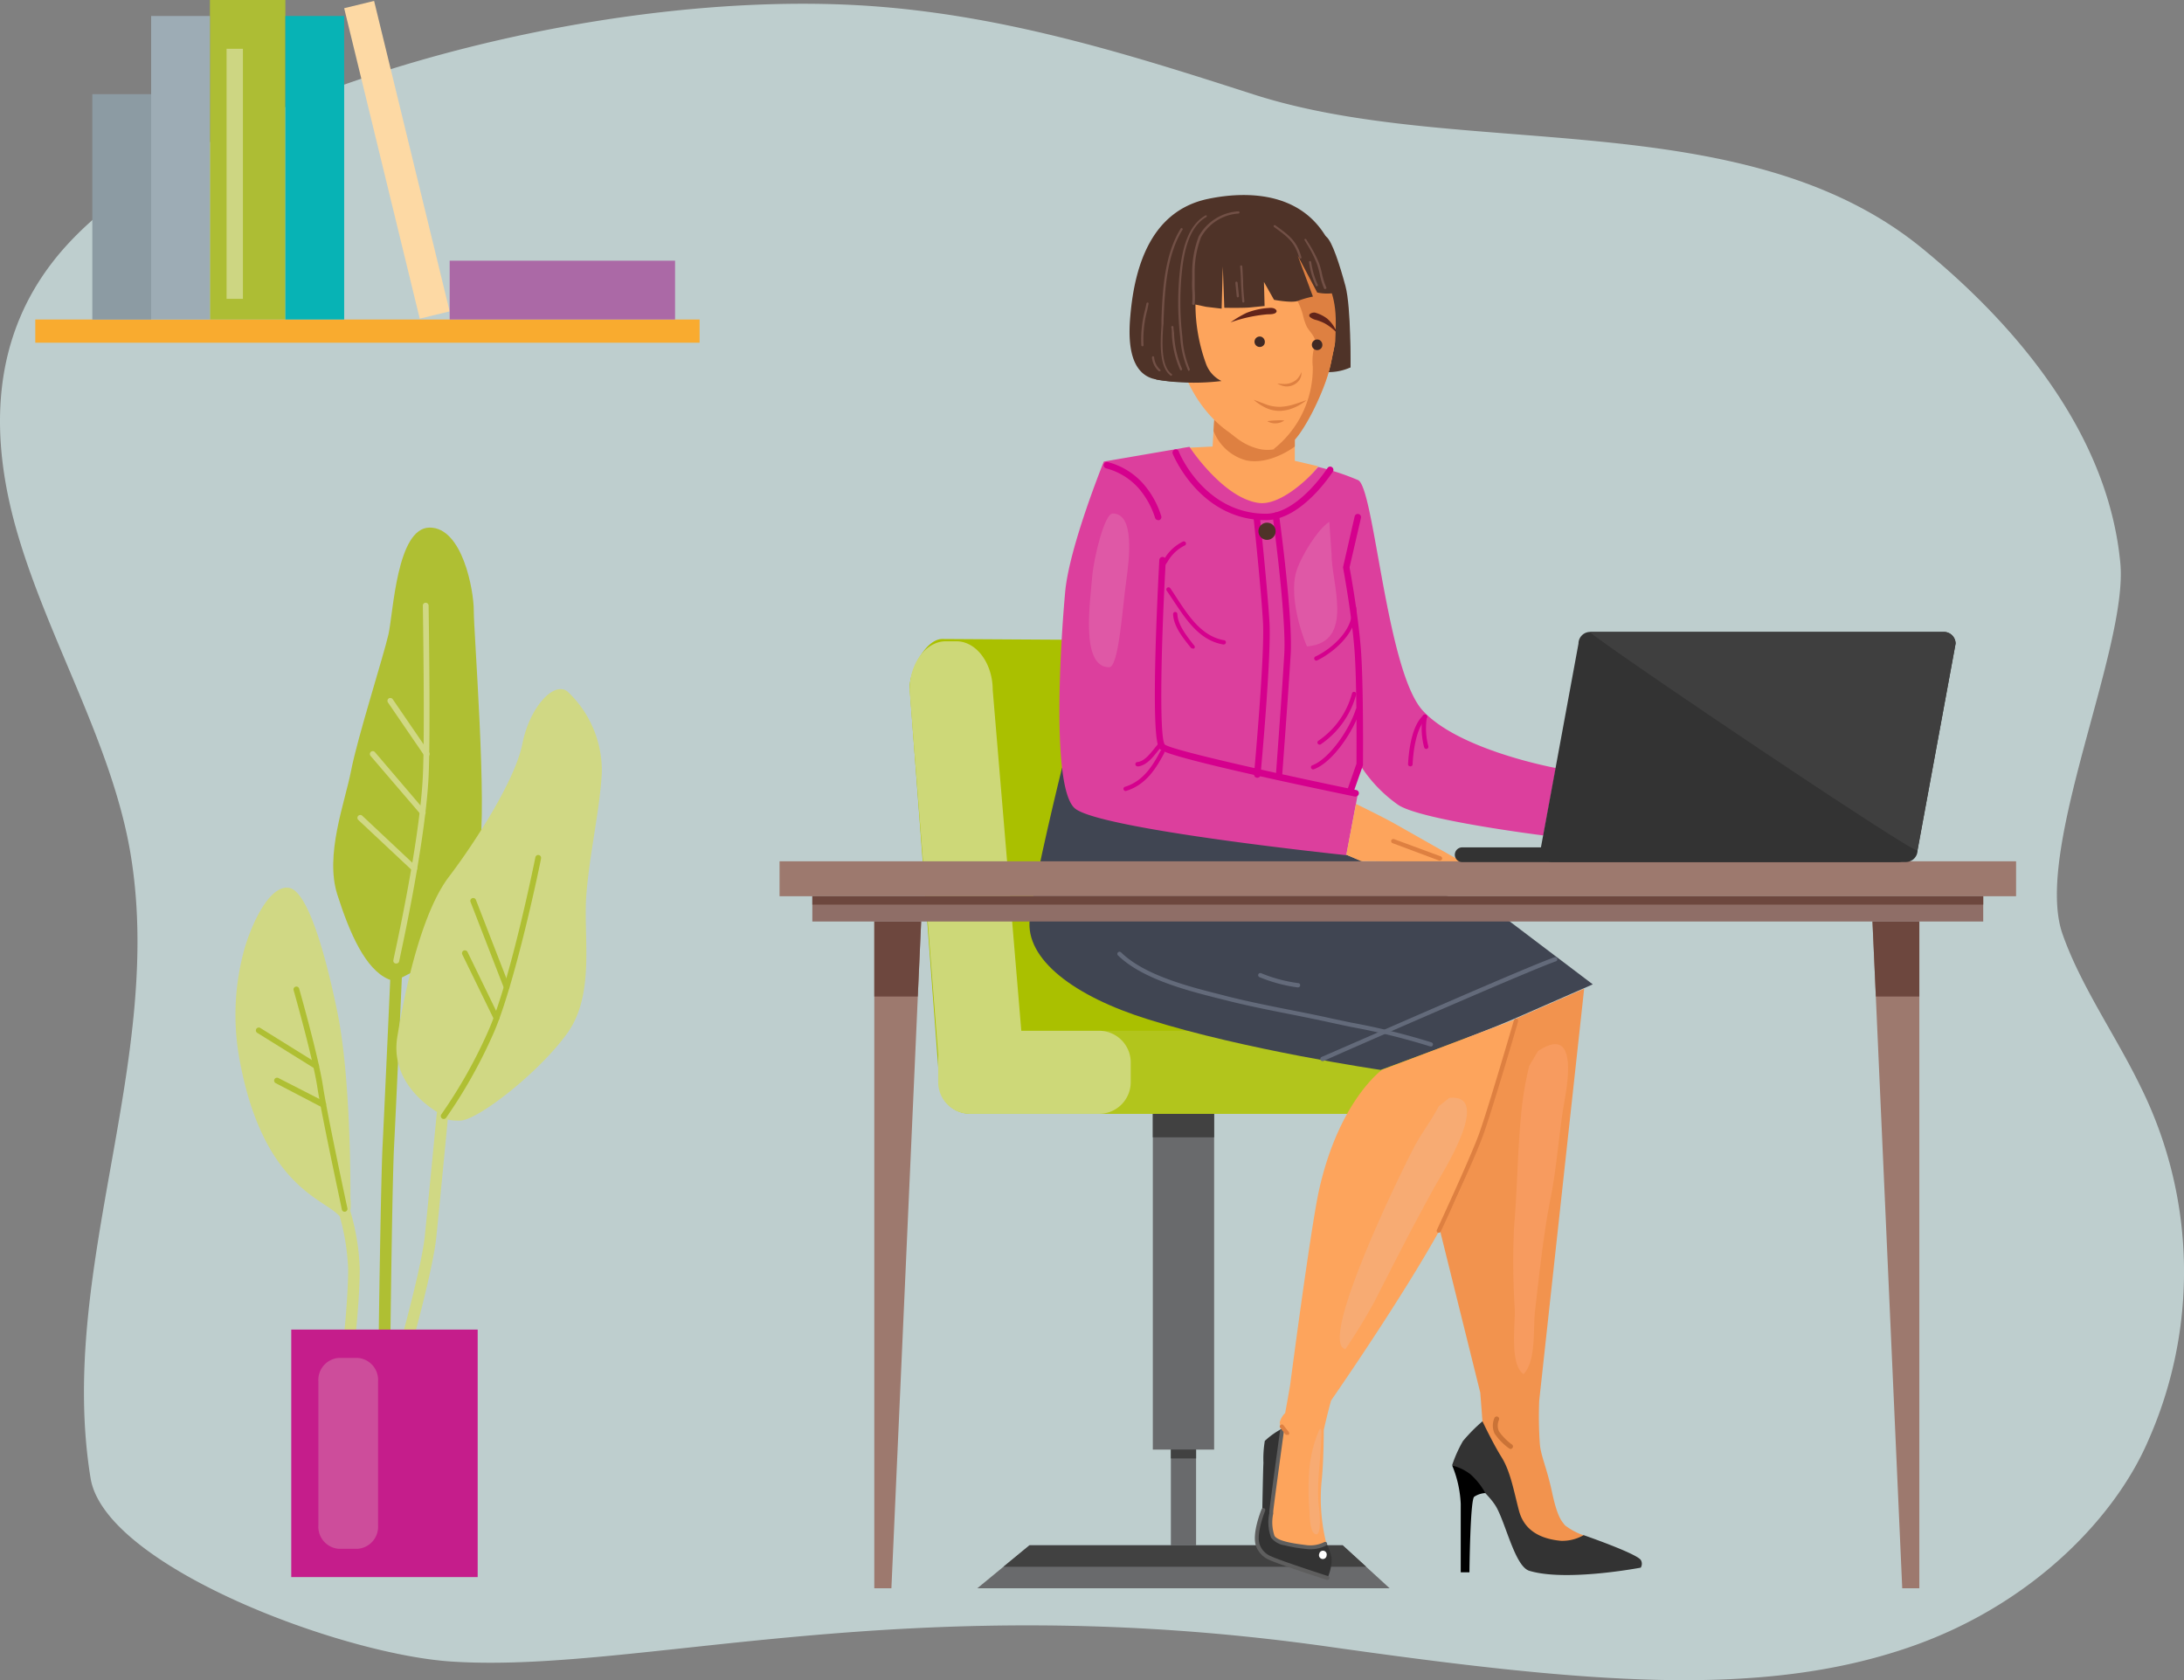 <?xml version="1.0" encoding="UTF-8"?>
<svg xmlns="http://www.w3.org/2000/svg" viewBox="0 0 296.41 228.02"><rect x="0" y="0" width="296.41" height="228.02" fill="#808080" stroke="none"/><defs><style>.cls-1{opacity:0.72;}.cls-2{fill:#d6ecec;}.cls-3{fill:#4f3328;}.cls-4{fill:#696a6c;}.cls-5{fill:#414141;}.cls-6{fill:#aac000;}.cls-7{fill:#b2c51c;}.cls-8{fill:#cdd878;}.cls-9{fill:#404552;}.cls-10{fill:#fda45c;}.cls-11{fill:#dc3f9d;}.cls-12{fill:#f2934e;}.cls-13{fill:#333;}.cls-14{fill:#f79b5f;}.cls-15{fill:#f7ab73;}.cls-16{fill:#5e5e5e;}.cls-17{fill:#fff;}.cls-18{fill:#de8041;}.cls-19{fill:#ca7337;}.cls-20{fill:#d5008d;}.cls-21{fill:#636a7a;}.cls-22{fill:#df58a6;}.cls-23{fill:#8f6e67;}.cls-24{fill:#9d796e;}.cls-25{fill:#6d473e;}.cls-26{fill:#3f3f3f;}.cls-27{fill:#402924;}.cls-28{fill:#62241a;}.cls-29{fill:#eb9e73;}.cls-30{fill:#725046;}.cls-31{fill:#d0d884;}.cls-32{fill:#afbf33;}.cls-33{fill:#c51d8b;}.cls-34{fill:#cd4d9b;}.cls-35{fill:#f9ab2f;}.cls-36{fill:#adbd34;}.cls-37{fill:#07b3b5;}.cls-38{fill:#fdd9a4;}.cls-39{fill:#9dacb5;}.cls-40{fill:#8c9ba3;}.cls-41{fill:#ab69a6;}.cls-42{fill:#cdd682;}</style></defs><g id="Layer_2" data-name="Layer 2"><g id="Layer_1-2" data-name="Layer 1"><g class="cls-1"><path class="cls-2" d="M290.51,147.46c-3.36-6.93-8.1-13.62-10.58-20.68-4-11.31,8.92-38.8,7.84-50.34-1.6-17.06-13.43-31.71-26.86-42.71-24.32-19.93-62.67-11.87-90.79-20.92C153.91,7.59,137.24,2.29,119,.88,80.72-2.06,27.3,12.84,8.79,33.58-1.82,45.47-1.34,60,2.51,72.86c4.26,14.25,12.55,28.06,15.11,42.45,5,28.37-9.94,56.89-5.33,85.29,1.92,11.89,33.82,23.89,48.93,24.89,25.46,1.69,61.55-10.18,119.18-2,35.26,5,58.76,7,78.9,0,16.54-5.75,27.73-17.54,32.21-27.88A56.46,56.46,0,0,0,290.51,147.46Z"/></g><path class="cls-3" d="M166.81,32.59c-2.5,1.53-5,3.34-6.33,6.08-1.45,3.07,2.41,12.94,2.41,12.94a17.36,17.36,0,0,1-6.42-.22c-3.41-1-3.31-5.77-3.06-8.55C154,36,156.3,28.62,163.91,27c4.27-.9,10.82-1.17,14.83,3.44,4.17,4.78,4.51,13.68,4.53,19.43a7.25,7.25,0,0,1-3.64.6Z"/><rect class="cls-4" x="156.46" y="150.96" width="8.32" height="45.77"/><rect class="cls-4" x="158.91" y="188.57" width="3.42" height="21.15"/><rect class="cls-5" x="158.91" y="196.72" width="3.42" height="1.21"/><rect class="cls-5" x="156.46" y="151.14" width="8.32" height="3.21"/><path class="cls-6" d="M127.5,147a4.14,4.14,0,0,0,4.15,4.14h48.48a4.14,4.14,0,0,0,4.15-4.14l-3.89-54.14c0-2.29-2.41-5.85-4.69-5.85l-47.81-.29c-2.29,0-4.44,4.32-4.44,6.61Z"/><rect class="cls-7" x="145.86" y="139.89" width="55.04" height="11.28" rx="4.15"/><path class="cls-8" d="M123.45,93.64c0-3.65,2.21-6.61,4.93-6.61h1.42c2.72,0,4.93,3,4.93,6.61l3.88,46.25h10.63a4.3,4.3,0,0,1,4.22,4.39v2.5a4.3,4.3,0,0,1-4.22,4.38H131.56a4.31,4.31,0,0,1-4.23-4.38v-2.5a3.59,3.59,0,0,1,0-.47c0-.21,0-.43,0-.65Z"/><polygon class="cls-4" points="182.23 209.72 139.72 209.72 132.64 215.55 188.6 215.55 182.23 209.72"/><polygon class="cls-5" points="182.23 209.72 139.72 209.72 136.18 212.63 185.42 212.63 182.23 209.72"/><path class="cls-9" d="M139.76,124.72c.65-5.48,4.38-20.53,4.38-20.53L182.72,116l22.11,9,11.34,8.59s-6.23,2.74-10.91,4.78-17.88,6.83-17.88,6.83-18.49-2.71-31.62-6.88C145.86,135.24,139.1,130.21,139.76,124.72Z"/><path class="cls-10" d="M164.57,60.6l.28-4.43,10.88,3v3.37l3.17.74s-4,5.48-6.34,5.76-11.13-5.63-11.13-5.63l-1-2.6Z"/><path class="cls-11" d="M144.57,80.27c.58-6.16,5.24-17.63,5.24-17.63l11.62-2s4.57,7,9.44,7.62c2.76.33,6.26-2.93,7.33-4.1l.7-.79a33.64,33.64,0,0,1,5.42,1.79c2.19,1,3.84,25.85,8.76,31.26s18.08,7.81,18.08,7.81l-1.7,9.15s-16.84-2.1-19.76-4.19a19.08,19.08,0,0,1-5.16-5.46l-1.34,3.81,1.08.22-1.56,8.3s-33.61-3.5-36.86-6.37S144,86.44,144.57,80.27Z"/><path class="cls-12" d="M212.39,207c-.42-.56-1-1-1.74-4.45s-1.54-4.95-1.67-6.66a53.43,53.43,0,0,1-.08-5.79L215,134.18l-9.13,4-10.41,28.91L200.9,189c.19,2.43.3,3.93.3,3.93a19.3,19.3,0,0,0,4.61,13.45c5.42,6.61,9.16,2,9.16,2A8.88,8.88,0,0,1,212.39,207Z"/><path class="cls-13" d="M201.2,192.89a22.54,22.54,0,0,0-2.65,2.68,17.62,17.62,0,0,0-1.47,3.28s4.81,3.36,6.11,5.88,2.5,7.88,4.37,8.45c5,1.51,15.12-.43,15.12-.43a1,1,0,0,0,0-1.05c-.66-.91-7.75-3.36-7.75-3.36a5.79,5.79,0,0,1-3.1.77c-3.62-.35-5.15-2.06-5.69-4.14-.7-2.67-1.15-5.29-2.35-7.21S201.2,192.89,201.2,192.89Z"/><path d="M199.59,200.1a9.65,9.65,0,0,1,2,2.53,3,3,0,0,0-1.51.5c-.55.36-.65,10.25-.65,10.25l-1.18,0s0-6.92,0-9.27a15.37,15.37,0,0,0-1.16-5.22A6.6,6.6,0,0,1,199.59,200.1Z"/><path class="cls-14" d="M208.72,142.67c5.31-3.6,4.13,3.84,3.61,6.77-.78,4.34-1,8.74-1.87,13.07-1,5.11-1.53,10.25-2.13,15.42-.28,2.39.19,6.78-1.56,8.55-1.88-1.27-1.14-6.66-1.18-8.67a102.35,102.35,0,0,1-.1-11.35c.44-5.06.46-10.11.95-15.15a44,44,0,0,1,1.11-6.67Z"/><path class="cls-10" d="M187.57,145.19s-5.8,4.13-8.53,16.22c-1.13,5-3.95,26.6-3.95,26.6-.27,1.61-.67,3.76-.67,3.76a2.72,2.72,0,0,0-.73,1.24,1.08,1.08,0,0,0,.38.84s-2.37,13.62-1.95,14.85,5,1.72,6,1.76,2.28-.26,1.89-1a25,25,0,0,1-.66-8.25c.32-2.89.31-7.15.31-7.15s.57-2.52,1-4c0,0,12.94-18.6,17.14-27.8s8.07-24,8.07-24Z"/><path class="cls-13" d="M174.07,193.85a10.5,10.5,0,0,0-2.41,1.7,14.76,14.76,0,0,0-.19,3c-.05.82-.15,6.24-.15,6.24s-1.4,4-.51,5.1.87,1.24,1.5,1.66,7.85,2.61,7.85,2.61a6.14,6.14,0,0,0,.56-2.73,7.28,7.28,0,0,0-.71-2,4.83,4.83,0,0,1-2.36.52c-1.47,0-4.62-.53-5.14-1.76S174.07,193.85,174.07,193.85Z"/><path class="cls-15" d="M179,194.16c.26-.57.34.07.34.07,0,3.57-.75,7-.32,10.51.07.54.41,4.13-.63,3.39-.66-.46-.64-2.61-.69-3.28a34.79,34.79,0,0,1-.05-4.68A17.61,17.61,0,0,1,179,194.16Z"/><path class="cls-16" d="M174.34,209.72a20.36,20.36,0,0,0,2.87.49,4.65,4.65,0,0,0,2.78-.47.26.26,0,0,0,.09-.36.27.27,0,0,0-.36-.09,4.24,4.24,0,0,1-2.45.4c-1.25-.16-3.86-.47-4.3-1.27a5.64,5.64,0,0,1-.17-3l0-.3c.11-1.11,1.43-10.73,1.44-10.83a.26.26,0,1,0-.52-.07c-.06.4-1.33,9.73-1.45,10.85l0,.3a5.94,5.94,0,0,0,.24,3.3A2.85,2.85,0,0,0,174.34,209.72Z"/><path class="cls-16" d="M180.1,214.4a.26.26,0,0,0,.31-.18.25.25,0,0,0-.17-.33c-.06,0-6.41-2.07-7.68-2.66a2.7,2.7,0,0,1-1.59-1.6c-.54-1.45.72-4.56.73-4.6a.25.25,0,0,0-.14-.34.25.25,0,0,0-.34.14c-.06.14-1.36,3.34-.75,5a3.26,3.26,0,0,0,1.87,1.9c1.3.6,7.48,2.6,7.74,2.68Z"/><path class="cls-17" d="M179.05,210.86a.52.52,0,1,0,1,.21.51.51,0,0,0-.41-.61A.51.51,0,0,0,179.05,210.86Z"/><path class="cls-18" d="M174.67,194.71a.28.28,0,0,0,.23,0,.28.28,0,0,0,0-.38l-.74-.94a.27.27,0,0,0-.37,0,.26.26,0,0,0-.05.37l.75.94A.19.19,0,0,0,174.67,194.71Z"/><path class="cls-19" d="M205,196.64a.32.32,0,0,0,.27-.14.32.32,0,0,0-.07-.46,7.48,7.48,0,0,1-1.77-1.8,1.93,1.93,0,0,1,0-1.53.33.33,0,1,0-.6-.28,2.58,2.58,0,0,0,0,2.1,8,8,0,0,0,2,2.05A.35.35,0,0,0,205,196.64Z"/><path class="cls-18" d="M164.82,56.54l10.91,2.68V60.6s-3.32,2.56-6.59,1.88a6.59,6.59,0,0,1-4.44-4Z"/><path class="cls-10" d="M159.59,46c.84,8.15,7.59,15.33,13.3,14.26,3.83-.73,8.48-8.27,7.64-16.42s-6.21-14.29-12-13.69S158.75,37.87,159.59,46Z"/><path class="cls-10" d="M182.72,116l2,.87,13.72.1s-7.07-4-9.41-5.33c-1.5-.83-5-2.54-5-2.54Z"/><path class="cls-20" d="M183.24,107.84a.4.4,0,0,1-.15,0,.44.44,0,0,1-.26-.56l1.27-3.63c0-.94.08-10.67-.26-15.28-.35-4.81-1.54-11.22-1.55-11.28a.37.37,0,0,1,0-.18l1.56-6.82a.43.43,0,0,1,.53-.33.44.44,0,0,1,.33.52L183.16,77c.15.8,1.22,6.74,1.55,11.29.36,4.85.27,15.31.27,15.42a.39.39,0,0,1,0,.14l-1.3,3.7A.44.44,0,0,1,183.24,107.84Z"/><path class="cls-20" d="M184,108.11h-.08c-4.17-.86-25.05-5.19-26.43-6.39-.33-.29-1-.89-.66-13.48.17-6.13.51-12.19.51-12.25a.45.45,0,0,1,.47-.41.44.44,0,0,1,.41.46c-.64,11.38-.91,24-.14,25,1,.81,16.47,4.22,26,6.18a.44.44,0,0,1-.09.87Z"/><path class="cls-20" d="M157.18,70.59a.44.44,0,0,1-.42-.33,11.36,11.36,0,0,0-2.23-4,8.91,8.91,0,0,0-4.41-2.7.44.44,0,0,1,.18-.86,9.64,9.64,0,0,1,4.9,3,12,12,0,0,1,2.41,4.37.44.44,0,0,1-.32.53Z"/><path class="cls-20" d="M171.81,70.59c-9,0-12.61-8.91-12.65-9a.44.44,0,0,1,.82-.32c0,.08,3.44,8.45,11.83,8.45,4.34,0,8.31-6.13,8.35-6.19a.43.43,0,0,1,.6-.14.44.44,0,0,1,.14.61C180.72,64.27,176.63,70.59,171.81,70.59Z"/><path class="cls-20" d="M173.56,105.88h0a.45.45,0,0,1-.41-.47c0-.11.86-11.6,1.15-16.66s-1.55-18.57-1.57-18.7a.45.45,0,0,1,.38-.5.44.44,0,0,1,.49.38c.08.56,1.87,13.77,1.57,18.87S174,105.36,174,105.48A.44.44,0,0,1,173.56,105.88Z"/><path class="cls-20" d="M170.6,105.55h0a.44.44,0,0,1-.4-.48c0-.15,1.47-16,1.21-20.62s-1.26-14-1.27-14.09a.44.44,0,0,1,.39-.48.43.43,0,0,1,.48.39c0,.09,1,9.49,1.28,14.13s-1.15,20.1-1.21,20.76A.44.44,0,0,1,170.6,105.55Z"/><path class="cls-20" d="M157.89,76.78a.26.26,0,0,1-.17,0,.3.3,0,0,1-.07-.41c.11-.14.21-.29.32-.44a6.07,6.07,0,0,1,2.59-2.44.3.3,0,0,1,.38.17.29.29,0,0,1-.17.38,5.5,5.5,0,0,0-2.33,2.23l-.31.44A.3.3,0,0,1,157.89,76.78Z"/><path class="cls-20" d="M166.08,87.46H166c-3.21-.55-5-3.34-6.65-5.8-.34-.53-.67-1-1-1.49a.29.29,0,1,1,.48-.34c.34.48.66,1,1,1.51,1.55,2.36,3.3,5,6.26,5.54a.29.29,0,0,1,0,.58Z"/><path class="cls-20" d="M161.84,88a.27.27,0,0,1-.23-.11l-.21-.26c-.94-1.19-2.12-2.66-2.19-4.29a.29.29,0,1,1,.58,0c.07,1.44,1.18,2.84,2.07,4l.21.26a.29.29,0,0,1,0,.41A.32.32,0,0,1,161.84,88Z"/><path class="cls-20" d="M178.65,89.65a.3.3,0,0,1-.26-.16.29.29,0,0,1,.14-.39c2.15-1,5.25-3.65,4.95-6.58a.29.29,0,0,1,.58-.06c.33,3.23-3,6.05-5.28,7.16A.28.28,0,0,1,178.65,89.65Z"/><path class="cls-20" d="M178.22,104.42a.3.3,0,0,1-.28-.19.28.28,0,0,1,.17-.37c2.26-.85,5-4.77,5.89-7.57a.29.29,0,0,1,.36-.19.3.3,0,0,1,.2.37c-.82,2.64-3.59,6.94-6.24,7.93A.2.2,0,0,1,178.22,104.42Z"/><path class="cls-20" d="M179.09,101.06a.31.31,0,0,1-.24-.13.28.28,0,0,1,.08-.4,11.31,11.31,0,0,0,4.56-6.41.28.28,0,0,1,.35-.22.3.3,0,0,1,.22.35,11.93,11.93,0,0,1-4.8,6.76A.34.34,0,0,1,179.09,101.06Z"/><path class="cls-20" d="M152.77,107.35a.3.3,0,0,1-.28-.21.28.28,0,0,1,.19-.36c2.5-.77,3.79-2.9,4.8-4.83a.3.3,0,0,1,.4-.13.3.3,0,0,1,.12.4c-1.07,2-2.44,4.28-5.14,5.11Z"/><path class="cls-20" d="M154.38,104a.29.29,0,0,1,0-.58c.9-.11,1.61-1,2.23-1.76.18-.23.35-.44.52-.63a.29.29,0,0,1,.43.39c-.16.18-.32.38-.5.6-.65.82-1.47,1.85-2.61,2Z"/><path class="cls-20" d="M191.38,104h0a.29.29,0,0,1-.28-.3c.1-1.89.51-5.26,2.1-6.64a.29.29,0,0,1,.42,0,.3.3,0,0,1,0,.41c-1.49,1.28-1.83,4.78-1.9,6.23A.29.29,0,0,1,191.38,104Z"/><path class="cls-20" d="M193.57,101.64a.29.29,0,0,1-.28-.2,9.84,9.84,0,0,1-.2-4.25.29.29,0,0,1,.35-.22.3.3,0,0,1,.22.36,9.34,9.34,0,0,0,.19,3.93.3.3,0,0,1-.19.37Z"/><circle class="cls-3" cx="171.96" cy="72.1" r="1.17"/><path class="cls-21" d="M194.16,142l-.11,0a89.72,89.72,0,0,0-10.79-2.65l-2.62-.56c-1.9-.42-3.84-.81-5.71-1.18-2.77-.55-5.64-1.12-8.44-1.83l-.76-.19c-4.5-1.13-10.66-2.68-14-5.93a.29.29,0,0,1,0-.41.3.3,0,0,1,.42,0c3.21,3.14,9.29,4.67,13.72,5.78l.76.2c2.79.7,5.65,1.27,8.42,1.82,1.87.37,3.81.75,5.72,1.18l2.61.55a92.06,92.06,0,0,1,10.88,2.68.29.29,0,0,1-.1.57Z"/><path class="cls-21" d="M176.12,134h-.05a20.81,20.81,0,0,1-5.14-1.39.3.3,0,0,1-.15-.39.3.3,0,0,1,.39-.14,20.06,20.06,0,0,0,5,1.34.29.29,0,0,1,0,.58Z"/><path class="cls-21" d="M179.48,144a.29.29,0,0,1-.27-.17.31.31,0,0,1,.16-.39l2.81-1.22c6.9-3,25.22-11.05,28.79-12.31a.3.3,0,0,1,.38.18.29.29,0,0,1-.18.37c-3.55,1.26-21.87,9.27-28.76,12.29L179.6,144A.25.25,0,0,1,179.48,144Z"/><path class="cls-22" d="M148.24,78.17c.21-2.41,1.65-8.49,2.78-8.48,3,0,2.26,6.13,1.82,9.23-.53,3.79-1,11.66-2.32,11.64C146.56,90.52,148,81.39,148.24,78.17Z"/><path class="cls-22" d="M176,77.35c.62-1.86,2.78-5.47,4.41-6.54l.31,4.37c-.06,3.84,3.23,12-3.34,12.55C176.21,85,175,80.21,176,77.35Z"/><path class="cls-18" d="M195.28,167.3a.28.28,0,0,1-.13,0,.29.29,0,0,1-.14-.38c.05-.1,4.54-9.79,5.71-13s4.72-15.35,4.75-15.47a.29.29,0,0,1,.37-.2.28.28,0,0,1,.19.36c0,.12-3.58,12.27-4.76,15.51s-5.68,12.95-5.73,13A.28.28,0,0,1,195.28,167.3Z"/><path class="cls-18" d="M195.42,116.79l-.1,0L189,114.43a.3.3,0,0,1-.18-.38.3.3,0,0,1,.38-.17l6.33,2.34a.3.3,0,0,1,.18.38A.32.32,0,0,1,195.42,116.79Z"/><path class="cls-15" d="M196.69,149c6-.63-1,10.28-1.87,11.87-2.89,5.18-5.54,10.4-8.23,15.68a75.76,75.76,0,0,1-4,6.55c-3.79-.91,7.79-24.6,9.55-27.83,1-1.76,2.21-3.36,3.13-5.14Z"/><rect class="cls-23" x="110.25" y="121.63" width="158.91" height="3.43"/><rect class="cls-24" x="105.8" y="116.89" width="167.82" height="4.74"/><polygon class="cls-24" points="120.98 215.55 118.66 215.55 118.66 125.06 125.02 125.06 120.98 215.55"/><polygon class="cls-25" points="118.66 135.24 124.56 135.24 125.02 125.06 118.66 125.06 118.66 135.24"/><polygon class="cls-24" points="258.17 215.55 260.49 215.55 260.49 125.06 254.13 125.06 258.17 215.55"/><polygon class="cls-25" points="260.49 135.24 254.59 135.24 254.13 125.06 260.49 125.06 260.49 135.24"/><rect class="cls-25" x="110.25" y="121.63" width="158.91" height="1.14"/><path class="cls-13" d="M265.41,87.35a1.59,1.59,0,0,0-1.59-1.59h-48a1.59,1.59,0,0,0-1.59,1.59l-5.17,28.05a1.59,1.59,0,0,0,1.59,1.59h48a1.6,1.6,0,0,0,1.6-1.59Z"/><path class="cls-13" d="M258.65,116a1,1,0,0,1-1,1H198.45a1,1,0,0,1-1-1h0a1,1,0,0,1,1-1h59.23a1,1,0,0,1,1,1Z"/><path class="cls-26" d="M265.41,87.35a1.59,1.59,0,0,0-1.59-1.59h-48c-.88,0,44.41,30.52,44.41,29.64Z"/><path class="cls-10" d="M160.06,46.45c.86,2.64,2.44,4.95,3.49,7.5a13,13,0,0,0,4.81,5.88,7.85,7.85,0,0,0,2.42,1.07,5.07,5.07,0,0,0,2,.1,3.63,3.63,0,0,0,2.32-1.38c2.71-3.45,4.69-6.2,5.58-10.59s2.17-9.22,0-13.38q-.15-.3-.33-.6a10.28,10.28,0,0,0-5.66-4.44,12.4,12.4,0,0,0-5.32-.33,12.8,12.8,0,0,0-4.14,1.25,10.57,10.57,0,0,0-3.89,3.54A11.35,11.35,0,0,0,159.93,38,13.93,13.93,0,0,0,160.06,46.45Z"/><path class="cls-18" d="M172.79,61a5.6,5.6,0,0,0,2.39-.82c1.42-.91,4.62-6.76,5.51-11.15s2.17-9.22,0-13.38a8,8,0,0,0-5.92-1.24c-1.79.4-1.41,1.69-.66,3,1,1.8,2.2,3.32,2.73,5.38a7.23,7.23,0,0,0,.5,1.51c.39.73,1.15,1.32,1.17,2.14a4.55,4.55,0,0,1-.26,1.18,7.93,7.93,0,0,0-.08,2.18A14,14,0,0,1,172.79,61Z"/><path class="cls-27" d="M171.6,46.71a.71.71,0,1,1-.39-1A.76.76,0,0,1,171.6,46.71Z"/><path class="cls-27" d="M179.39,47.15a.72.72,0,1,1-.3-1A.76.76,0,0,1,179.39,47.15Z"/><path class="cls-18" d="M173.35,52.05a2.87,2.87,0,0,0,1,.37,2.08,2.08,0,0,0,2-.85,1.76,1.76,0,0,0,.28-1.08,2.81,2.81,0,0,1-.53.89,1.6,1.6,0,0,1-.37.31,2.64,2.64,0,0,1-.44.23,2.38,2.38,0,0,1-1,.19A9.69,9.69,0,0,1,173.35,52.05Z"/><path class="cls-18" d="M170.15,54.26a7.28,7.28,0,0,0,1.61,1.07,4.34,4.34,0,0,0,2,.43,5.25,5.25,0,0,0,1.93-.46,6.32,6.32,0,0,0,1.63-1c-.61.21-1.2.43-1.79.6a7,7,0,0,1-1.78.31,5.4,5.4,0,0,1-1.77-.27C171.35,54.71,170.76,54.46,170.15,54.26Z"/><path class="cls-18" d="M172,57.16a2,2,0,0,0,1.17.29,2.06,2.06,0,0,0,1.14-.39,7.59,7.59,0,0,0-1.16,0A9.56,9.56,0,0,0,172,57.16Z"/><path class="cls-28" d="M172.27,41.79a1.42,1.42,0,0,1,.65.07c.17.07.41.26.32.46-.15.36-.93.33-1.23.34a19.93,19.93,0,0,0-5,1.09,14.78,14.78,0,0,1,2.17-1.29A9.9,9.9,0,0,1,172.27,41.79Z"/><path class="cls-28" d="M181.53,45.27a2.61,2.61,0,0,0-.33-.67,4.71,4.71,0,0,0-1.09-1.37,4.91,4.91,0,0,0-1.62-.8c-.29-.07-1.05.15-.72.58a2.08,2.08,0,0,0,.91.43,7.15,7.15,0,0,1,1.08.43A7,7,0,0,1,181.53,45.27Z"/><path class="cls-29" d="M160.88,45.82a1.15,1.15,0,0,0-1.19.61,1.84,1.84,0,0,0-.16.7,4.53,4.53,0,0,0,1.2,3.29,1.93,1.93,0,0,0,.58.45A2.45,2.45,0,0,0,162,51c.09,0,.19,0,.25,0a.21.21,0,0,0,.05-.15l.06-.47c-.24-.19-.51-.41-.53-.71a1.56,1.56,0,0,1,.11-.52C162.3,48.18,162.22,46,160.88,45.82Z"/><path class="cls-3" d="M161.63,33.91A12.76,12.76,0,0,1,170,28.78a10.46,10.46,0,0,1,9.61,4.1,37.32,37.32,0,0,1,2.94,6,16.75,16.75,0,0,1-1.65.91,6.39,6.39,0,0,1-2.13-.09l-2.64-5,2.06,5.55a12.15,12.15,0,0,0-2,.57c-.83.34-3.28-.13-3.28-.13l-1.37-2.43.09,3.27-1.91.19c-1,.1-3.56.05-3.56.05l-.2-5.61-.16,5.73-2.1-.25-5.08-1.07A54.78,54.78,0,0,1,161.63,33.91Z"/><path class="cls-3" d="M179.79,38.7l-.19,0Z"/><path class="cls-3" d="M164,33.52c-2.44,4.68-2.11,10.92-.36,15.74a4.19,4.19,0,0,0,2.14,2.45,31.25,31.25,0,0,1-8.71-.17c-2.28-.55-.5-5.44-.45-7.39.07-3,.56-6.62,2.9-8.79,1.16-1.08,2.91-2.14,4.48-1.84Z"/><path class="cls-30" d="M161.92,41.37h0a.14.14,0,0,1-.12-.16,13.5,13.5,0,0,0,0-1.91,14.4,14.4,0,0,1,0-1.47c0-.19,0-.38,0-.57a13.88,13.88,0,0,1,.89-5.18,6.62,6.62,0,0,1,5.37-3.4.16.16,0,0,1,.17.13.16.16,0,0,1-.13.17A6.26,6.26,0,0,0,163,32.21a13.34,13.34,0,0,0-.86,5.06l0,.58c0,.47,0,1,0,1.44a12.68,12.68,0,0,1,0,2A.15.15,0,0,1,161.92,41.37Z"/><path class="cls-30" d="M161.38,50.35a.15.15,0,0,1-.14-.09,13.65,13.65,0,0,1-1.06-4.49,40.52,40.52,0,0,1-.05-9c.31-2.75,1-6.1,3.44-7.51a.15.15,0,0,1,.2,0,.15.15,0,0,1-.06.2c-2.33,1.35-3,4.61-3.29,7.29a40.59,40.59,0,0,0,.05,8.94,13.3,13.3,0,0,0,1,4.4.15.15,0,0,1-.07.19Z"/><path class="cls-30" d="M160.29,50.26a.13.13,0,0,1-.13-.08,13.39,13.39,0,0,1-1.12-5c0-.25,0-.5-.07-.75a.15.15,0,1,1,.29,0c0,.25.05.5.08.75a13.14,13.14,0,0,0,1.08,4.86.15.15,0,0,1-.06.2Z"/><path class="cls-30" d="M159,51a.11.11,0,0,1-.08,0c-1.65-1.13-1.43-4.63-1.29-6.73,0-.33,0-.63,0-.88.15-4.36.48-8.91,2.59-12.33a.15.15,0,1,1,.25.15c-2.07,3.36-2.39,7.87-2.55,12.2,0,.25,0,.55-.05.88-.13,2-.35,5.44,1.16,6.47a.14.14,0,0,1,0,.2A.15.15,0,0,1,159,51Z"/><path class="cls-30" d="M157.36,50.37a.14.14,0,0,1-.1,0,2.89,2.89,0,0,1-.92-1.87.15.15,0,0,1,.3,0,2.52,2.52,0,0,0,.82,1.67.15.15,0,0,1,0,.21A.16.16,0,0,1,157.36,50.37Z"/><path class="cls-30" d="M155.05,47a.15.15,0,0,1-.15-.13,15.55,15.55,0,0,1,.51-4.83c.07-.29.13-.58.19-.87a.14.14,0,1,1,.28.06l-.18.87a15.07,15.07,0,0,0-.5,4.74.15.15,0,0,1-.14.16Z"/><path class="cls-30" d="M179.83,39.23a.14.14,0,0,1-.13-.08,9.15,9.15,0,0,1-.57-1.88,12.45,12.45,0,0,0-.42-1.51A16.7,16.7,0,0,0,177.3,33l-.22-.37a.14.14,0,0,1,0-.2.15.15,0,0,1,.2.05l.22.37A17.26,17.26,0,0,1,179,35.66a11.44,11.44,0,0,1,.43,1.55A9,9,0,0,0,180,39a.14.14,0,0,1-.07.2Z"/><path class="cls-30" d="M182.55,48.46h0a.16.16,0,0,1-.13-.17,11.71,11.71,0,0,0-.35-3.69c-.14-.7-.27-1.37-.34-2a25.22,25.22,0,0,0-1.35-5.46c-.19-.56-.38-1.15-.56-1.75a.15.15,0,0,1,.09-.18.16.16,0,0,1,.19.1c.18.59.37,1.18.56,1.74A25.48,25.48,0,0,1,182,42.57c.07.62.2,1.28.34,2a12,12,0,0,1,.35,3.79A.14.14,0,0,1,182.55,48.46Z"/><path class="cls-30" d="M178.71,38.86a.15.15,0,0,1-.13-.09,11.34,11.34,0,0,1-.92-3.19.13.13,0,0,1,.13-.15.15.15,0,0,1,.16.13,11.27,11.27,0,0,0,.9,3.09.15.15,0,0,1-.07.19Z"/><path class="cls-30" d="M176.46,35.07a.15.15,0,0,1-.14-.11c-.59-2.11-1.61-2.85-3.3-4.08l-.12-.08a.15.15,0,0,1,0-.21.14.14,0,0,1,.2,0l.12.09c1.68,1.22,2.79,2,3.41,4.24a.15.15,0,0,1-.1.18Z"/><path class="cls-30" d="M168.75,41.06a.14.14,0,0,1-.15-.13c-.09-.92-.14-1.86-.18-2.76,0-.67-.06-1.35-.11-2a.13.13,0,0,1,.13-.15.14.14,0,0,1,.16.13c.05.67.08,1.36.11,2,0,.9.09,1.84.18,2.75a.15.15,0,0,1-.13.16Z"/><path class="cls-3" d="M180,38.22s1.36,1.65,1.29,5.79-.31,5.84-.31,5.84l2.31,0s.09-8.13-.68-11-1.83-6.16-2.61-6.72l-.78-.56Z"/><path class="cls-30" d="M168,40.36a.16.16,0,0,1-.15-.14l-.19-1.84a.15.15,0,0,1,.13-.16.16.16,0,0,1,.17.13l.19,1.84a.15.15,0,0,1-.14.16Z"/><path class="cls-31" d="M55.52,181.7a.64.64,0,0,1-.2,0,.77.77,0,0,1-.55-1c0-.09,2.49-9.06,2.89-13s1.6-16.47,1.62-16.59a.78.78,0,0,1,1.55.15c0,.12-1.2,12.57-1.61,16.6s-2.84,12.9-2.95,13.28A.77.77,0,0,1,55.52,181.7Z"/><path class="cls-32" d="M52.18,181.23h0a.78.78,0,0,1-.77-.79c0-.21.28-20.28.51-24.88S53,132.26,53,132.07a.78.78,0,0,1,.81-.75.79.79,0,0,1,.75.82c0,.18-.84,18.9-1.08,23.49S53,180.26,53,180.46A.77.77,0,0,1,52.18,181.23Z"/><path class="cls-32" d="M64.3,82.84c0-2.74-1.54-11.27-6-11.24s-4.92,11.6-5.58,14.5-4.2,14-5.06,18.44S44.06,116,45.78,121.4s3.84,10.11,6.89,11.47c1.13.51,1.21,0,4.65-1.59s6.56-9.92,7.71-15.71S64.28,85.57,64.3,82.84Z"/><path class="cls-31" d="M77,93.83c-1.85-1.4-5.12,2.15-6.1,7.1S64.48,114.32,60.92,119s-5.84,14.57-7,21.73,6.31,10.7,6.31,10.7-.15.72,2.25.65S73.18,145.54,77,140.21s2.13-13.15,2.58-18.81,1.85-11.62,2.1-16.56A14.72,14.72,0,0,0,77,93.83Z"/><path class="cls-31" d="M47.44,182.21h-.09a.78.78,0,0,1-.68-.86s.57-5.22.58-9.07a30.2,30.2,0,0,0-1.38-8,.76.76,0,0,1,.49-1,.78.78,0,0,1,1,.49,30.61,30.61,0,0,1,1.46,8.47c0,3.94-.57,9-.59,9.24A.78.78,0,0,1,47.44,182.21Z"/><path class="cls-31" d="M47.55,162.6s.17-15.85-1.77-25.28S41.53,121,39.3,120.51s-4.56,3.33-6,7.84a33.38,33.38,0,0,0-.84,15.16c3,16.91,11,19.06,13.3,21.22S47.55,162.6,47.55,162.6Z"/><rect class="cls-33" x="39.53" y="180.44" width="25.3" height="33.59"/><path class="cls-34" d="M51.31,207a3,3,0,0,1-2.72,3.19H45.93A3,3,0,0,1,43.21,207V187.49a3,3,0,0,1,2.72-3.2h2.66a3,3,0,0,1,2.72,3.2Z"/><path class="cls-32" d="M60.21,151.86a.4.4,0,0,1-.23-.08.4.4,0,0,1-.08-.55A66.5,66.5,0,0,0,66.23,140c3-6.64,6.4-23.48,6.43-23.65a.39.39,0,0,1,.77.15c0,.17-3.5,17.1-6.49,23.82a67.74,67.74,0,0,1-6.41,11.4A.42.42,0,0,1,60.21,151.86Z"/><path class="cls-32" d="M68.76,134.33a.4.4,0,0,1-.37-.25L63.86,122.4a.38.38,0,0,1,.22-.5.39.39,0,0,1,.51.22l4.53,11.67a.39.39,0,0,1-.22.51Z"/><path class="cls-32" d="M67.38,138.54a.39.39,0,0,1-.35-.22l-4.29-8.79a.4.4,0,0,1,.18-.52.41.41,0,0,1,.53.18L67.73,138a.38.38,0,0,1-.18.52A.33.33,0,0,1,67.38,138.54Z"/><path class="cls-32" d="M46.77,164.45a.39.39,0,0,1-.38-.31c0-.13-2.72-12.64-3.32-16.58s-3.19-13.08-3.22-13.17a.39.39,0,1,1,.75-.22c.11.38,2.64,9.31,3.24,13.27s3.28,16.41,3.31,16.53a.39.39,0,0,1-.3.47Z"/><path class="cls-32" d="M42.91,145.07a.42.42,0,0,1-.21-.06l-7.79-4.84a.39.39,0,1,1,.42-.66l7.78,4.84a.38.38,0,0,1,.13.53A.39.39,0,0,1,42.91,145.07Z"/><path class="cls-32" d="M43.87,150.27a.39.39,0,0,1-.18,0L37.42,147a.39.39,0,0,1-.17-.53.4.4,0,0,1,.53-.17l6.27,3.21a.39.39,0,0,1,.16.53A.38.38,0,0,1,43.87,150.27Z"/><path class="cls-31" d="M53.77,130.76h-.09a.38.38,0,0,1-.29-.46c0-.16,3.56-15.7,4-25,.28-5.93,0-22.93,0-23.1a.38.38,0,0,1,.38-.4.4.4,0,0,1,.4.38c0,.17.28,17.2,0,23.16-.45,9.39-4,25-4,25.15A.39.39,0,0,1,53.77,130.76Z"/><path class="cls-31" d="M57.92,102.72a.4.4,0,0,1-.33-.17l-4.94-7.22a.4.4,0,0,1,.1-.54.41.41,0,0,1,.55.1l4.94,7.22a.4.4,0,0,1-.1.54A.38.38,0,0,1,57.92,102.72Z"/><path class="cls-31" d="M57.36,110.61a.39.39,0,0,1-.3-.13l-6.77-7.9a.39.39,0,1,1,.6-.5L57.65,110a.38.38,0,0,1,0,.55A.38.38,0,0,1,57.36,110.61Z"/><path class="cls-31" d="M56.24,118.26a.38.38,0,0,1-.27-.1l-7.34-6.88a.39.39,0,0,1,.54-.57l7.33,6.88a.38.38,0,0,1,0,.55A.39.39,0,0,1,56.24,118.26Z"/><rect class="cls-35" x="4.79" y="43.36" width="90.16" height="3.15"/><rect class="cls-36" x="28.49" width="10.24" height="43.36"/><rect class="cls-37" x="38.73" y="2.17" width="7.98" height="41.19"/><rect class="cls-38" x="51.78" width="4.18" height="43.36" transform="translate(-3.6 13.36) rotate(-13.68)"/><rect class="cls-39" x="20.51" y="2.17" width="7.98" height="41.19"/><rect class="cls-40" x="12.53" y="12.78" width="7.98" height="30.59"/><rect class="cls-41" x="61.03" y="35.38" width="30.59" height="7.98"/><rect class="cls-42" x="30.75" y="6.62" width="2.22" height="33.94"/></g></g></svg>